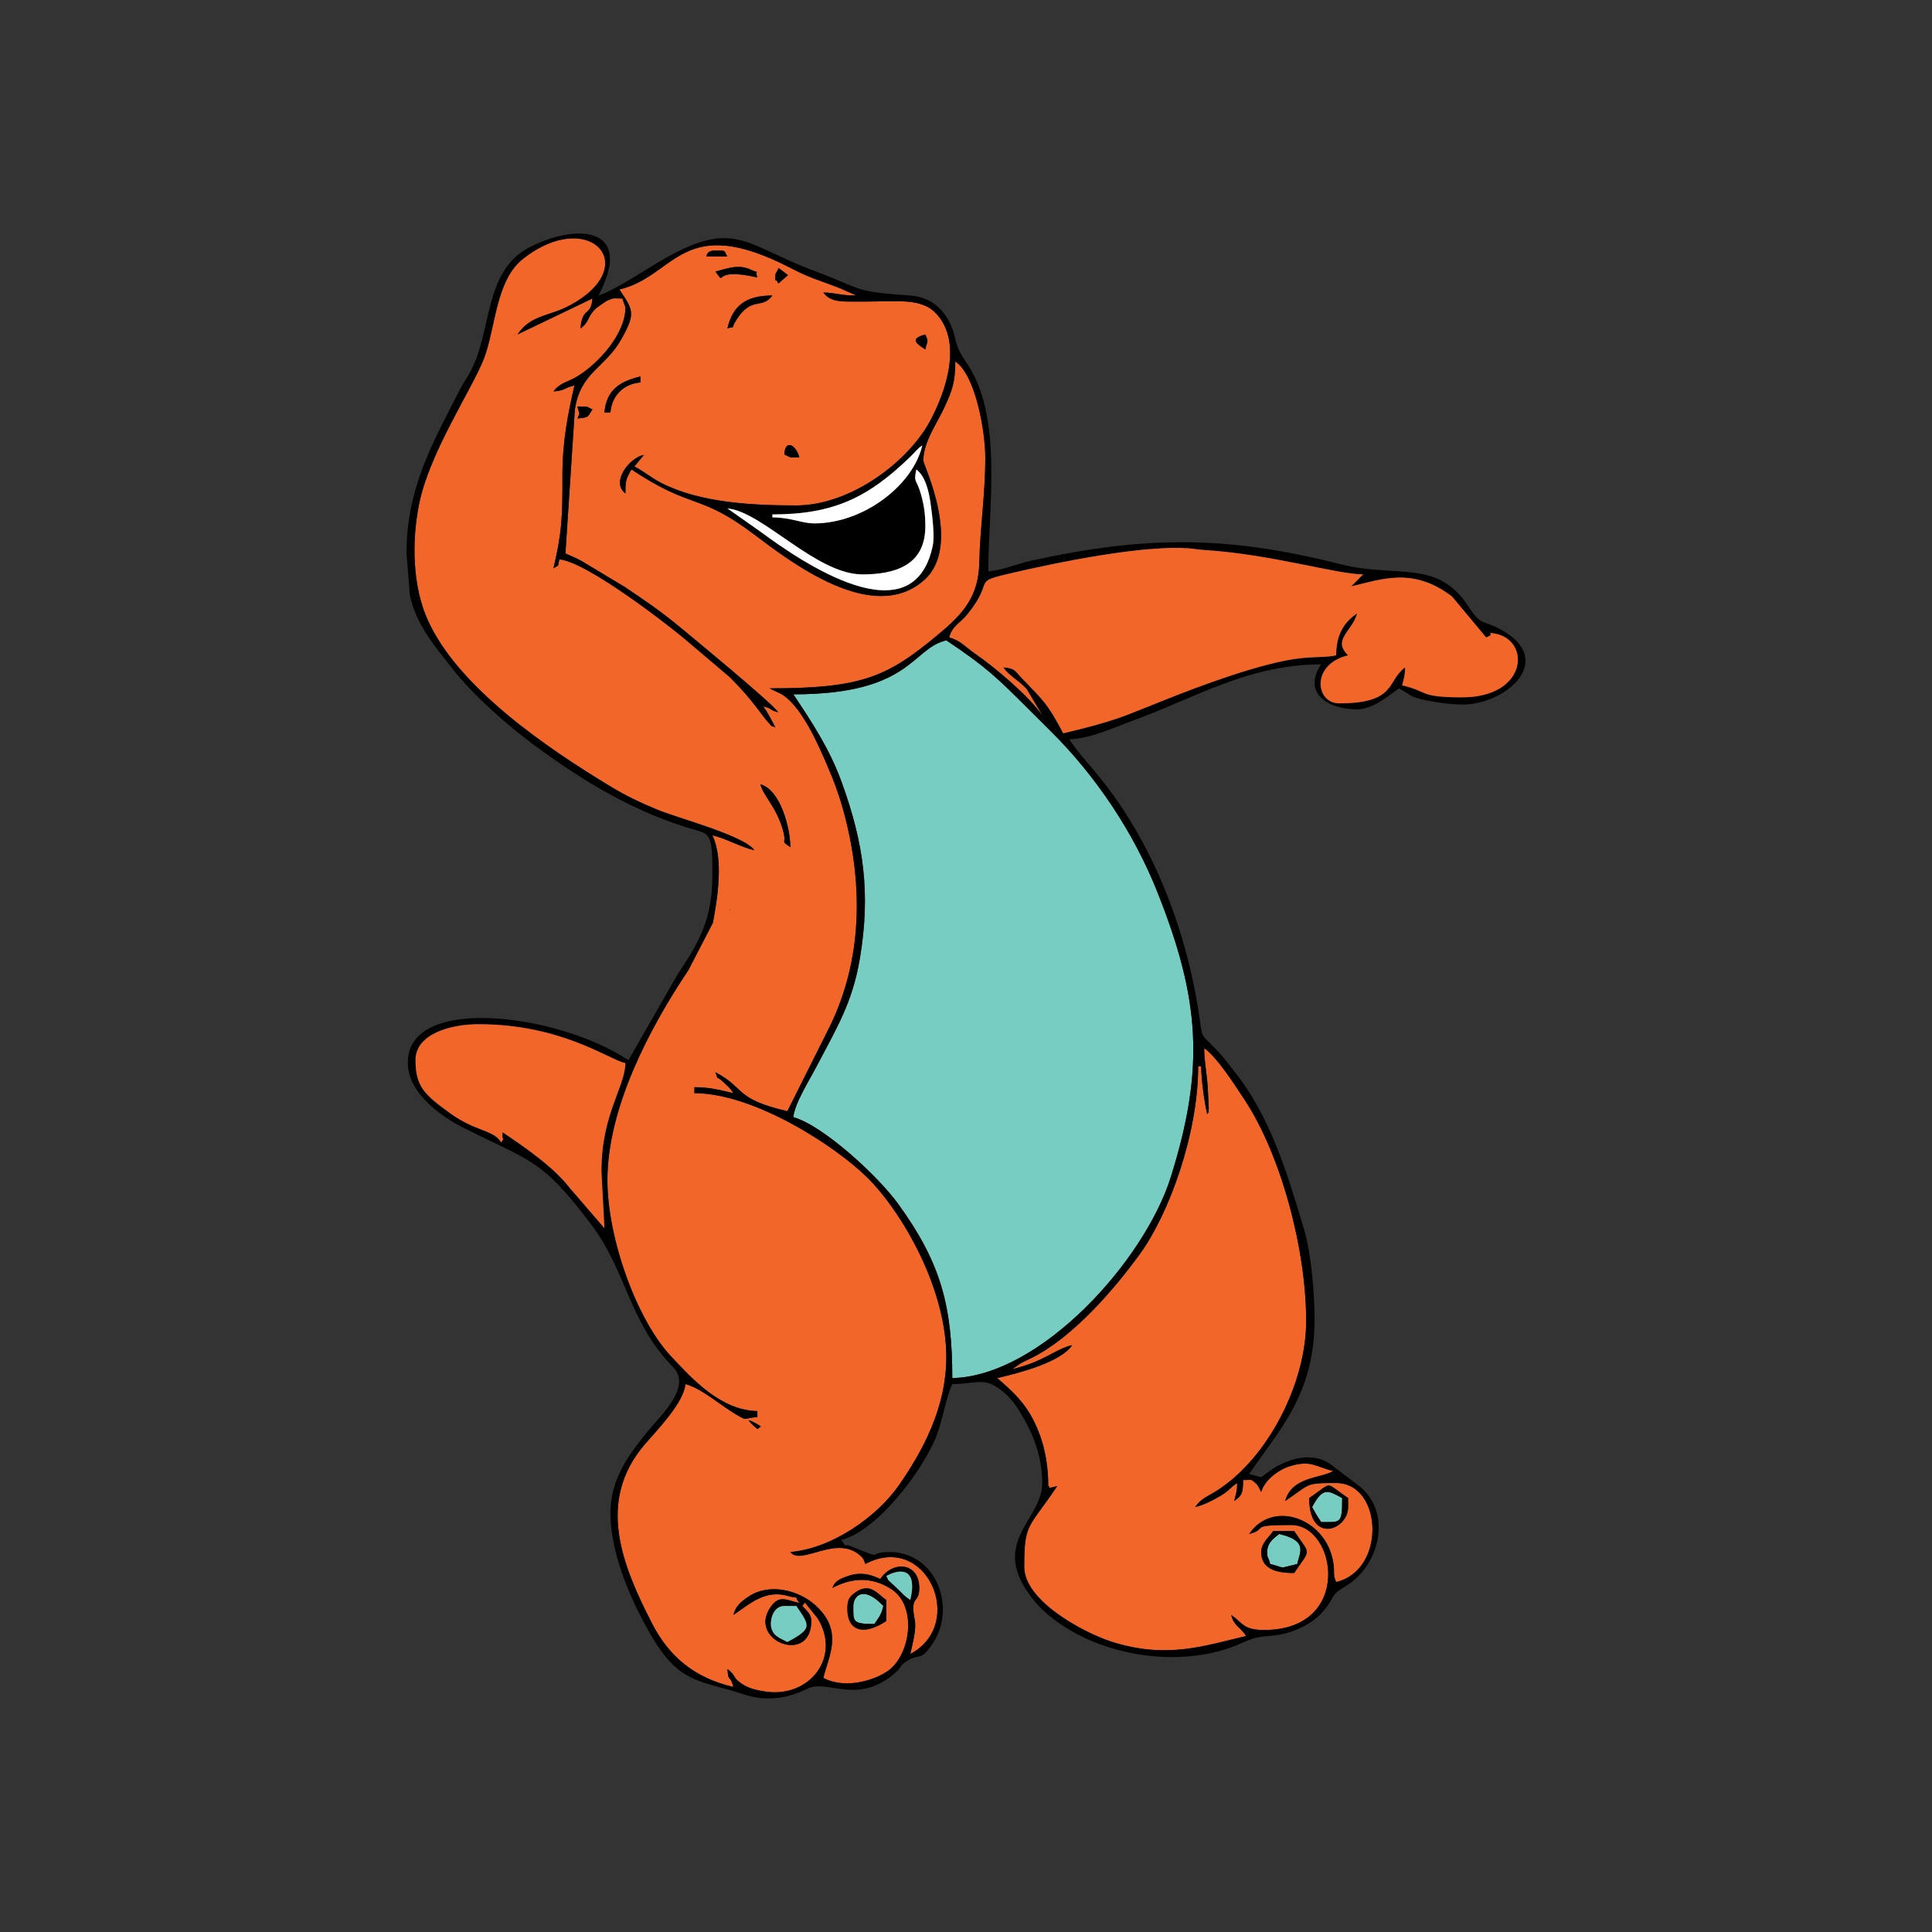 <?xml version="1.0" encoding="UTF-8"?>
<!DOCTYPE svg PUBLIC "-//W3C//DTD SVG 1.1//EN" "http://www.w3.org/Graphics/SVG/1.1/DTD/svg11.dtd">
<!-- Creator: CorelDRAW 2018 (64-Bit) -->
<svg xmlns="http://www.w3.org/2000/svg" xml:space="preserve" width="3.413in" height="3.413in" version="1.1" style="shape-rendering:geometricPrecision; text-rendering:geometricPrecision; image-rendering:optimizeQuality; fill-rule:evenodd; clip-rule:evenodd"
viewBox="0 0 3413.33 3413.33"
 xmlns:xlink="http://www.w3.org/1999/xlink">
 <rect x="0" y="0" width="3413.33" height="3413.33" fill="#333333" stroke="none"/>
 <defs>
  <style type="text/css">
   <![CDATA[
    .fil0 {fill:none}
    .fil3 {fill:black}
    .fil5 {fill:black}
    .fil2 {fill:#77CDC2}
    .fil1 {fill:#F26629}
    .fil4 {fill:white}
   ]]>
  </style>
 </defs>
 <g id="Layer_x0020_1">
  <rect class="fil0" x="-0" y="-0" width="3413.33" height="3413.33"/>
  <g id="_2524649452848">
   <path class="fil1" d="M1497.03 2842.65c0,-14.6 2.61,-20.06 10.56,-26.53 28.61,-23.26 41.94,-0.33 58.31,10.63l0 37.09c-40.71,27.26 -68.88,17.1 -68.88,-21.19zm-174.84 -333.78c8.44,2.25 21.45,10.33 22.08,11.48l-6.19 4.41c-6.13,-5.55 -10.78,-8.91 -15.89,-15.89zm-31.79 -900.69c-0.53,0.53 -1.48,-1.48 -1.58,-1.58l1.58 1.58zm105.96 -111.26c-19.48,-14.28 -5.43,-2.77 -12.92,-29.47 -11.91,-42.53 -34.15,-59.63 -40.06,-81.8 35.5,9.48 52.98,77.62 52.98,111.26zm15.89 -688.76c-20.82,-0.47 -12.42,1.45 -26.49,-5.3 0.73,-26.59 20.14,-18.51 26.49,5.3zm-392.06 -68.88c5.21,-12.16 3.37,-5.28 0,-21.19 20.82,0.46 12.43,-1.44 26.5,5.3 -9.21,13.76 -5.39,14.14 -26.5,15.89zm47.69 -10.59c3.34,-40.15 27.98,-55.28 63.58,-63.57l0 10.59c-29.79,2.48 -50.5,23.2 -52.98,52.98l-10.6 0zm566.9 -137.76c6.33,13.69 3.77,10.33 0,26.5 -15.18,-10.17 -29.07,-18.73 0,-26.5zm-725.85 0c0.52,-0.52 1.48,1.48 1.58,1.58l-1.58 -1.58zm376.17 -10.59c9.09,-39 30.96,-58.28 79.47,-58.28 -18.59,25.38 -36.49,0.6 -63.3,42.67 -14.22,22.32 2.78,8.75 -16.18,15.61zm84.78 -95.37c0,-0.71 5.21,-10.49 5.94,-11.36l16.39 12.5 -17.03 14.76c-6.93,-13.96 -5.3,4.36 -5.3,-15.89zm-105.96 -5.3c19.42,-4.52 39.18,-13.7 61.78,-3.62 20.26,9.04 6.57,-1.88 12.39,14.22 -84.83,-19.77 -52.74,18.66 -74.17,-10.6zm21.19 -26.49l-37.08 0c1.36,-7.94 6.31,-10.59 15.89,-10.59l5.3 0c15.14,0 9.69,1.67 15.89,10.59zm132.46 2384.17c6.17,7.09 15.89,13.59 15.89,26.49 0,78.74 -113.47,35.14 -72.06,-24.64 15.05,-21.72 27.11,-12.69 50.87,-7.15 -13.17,-17.98 4.21,-5.25 -19.54,-12.24 -40.84,-12.02 -67.5,13.67 -97.01,33.43 4.43,-16.57 13.38,-23.28 26.19,-32.09 36.31,-24.97 88.25,-12.36 118.41,14.64 51.4,46 23.04,91.36 14.34,128.71 34.3,18.15 81.87,7.86 111.29,-10.56 42.57,-26.67 56.07,-115.96 8.64,-146.45 -34.64,-22.26 -69.46,-20.23 -104.04,-1.93 4.02,-11.12 11.37,-15.05 22.87,-19.51 22.5,-8.74 40.27,-6.76 61.89,3.62 22.55,-33.67 68.88,-28.97 68.88,15.89 0,29.74 -16.92,10.74 -7.98,56.6 3.03,15.53 -3.15,39.51 -7.91,59.96 99.88,-52.85 29.17,-216.44 -79.47,-158.94 -0.39,-0.7 -0.52,-2.02 -0.64,-2.32l-3.12 -6.99c-0.37,-0.49 -1.3,-1.78 -1.76,-2.26 -42.54,-44.29 -107.91,16.35 -126.94,-9.63 73.07,-6.07 153.35,-61.93 192.98,-119.61 38.78,-56.45 82.52,-133.33 82.52,-224.76 0,-120.89 -77.47,-255.24 -139.02,-316.62 -55.61,-55.47 -200.2,-149.61 -306.02,-149.61l0 -10.6c28.3,0 46.34,5.35 68.88,10.6 -7.67,-11.46 -7.28,-9.51 -17.58,-19.51 -14.7,-14.27 -7.5,0.93 -14.21,-17.58 54.46,28.81 32.63,46.85 127.16,68.88l76.01 -151.81c55.29,-115.15 58.15,-242.56 25.8,-368.56 -8.44,-32.91 -18.69,-61.06 -31.39,-90.47 -15.93,-36.89 -47.13,-109.5 -84.22,-127.7l-14.52 -6.67c-0.54,-1.57 -2.4,-1.08 -3.46,-1.83 164.5,0 208.51,-19.97 300.43,-96.93 42.23,-35.35 69.24,-65.63 70.46,-125.57 1.23,-60.54 10.58,-119.85 10.58,-185.45 0,-45.11 -16.92,-145.39 -52.98,-169.54 0,36.88 -5.82,51.31 -17.62,77.74 -13.47,30.19 -39.09,64.15 -38.85,97.8 0.04,6.01 69.07,149.38 2.22,209.95 -91.12,82.57 -238.77,-32.96 -302.99,-81.24 -96,-72.16 -108.28,-42.09 -214.96,-113.53 -8.74,16.52 -10.59,16.61 -10.59,42.39 -26.46,-19.39 6.7,-63.33 32.69,-68.06l-16.8 20.38c18.81,9.95 30.41,20.65 49.33,30.13 68.38,34.26 159.97,38.74 236.76,38.74 94.62,0 197.06,-75.76 236.71,-150.05 27.39,-51.31 58.33,-140.44 8.58,-190.6 -13.78,-13.89 -33.63,-19.33 -59.61,-19.87 -26.31,-0.54 -53.54,0.66 -79.95,0.48 -24.89,-0.17 -45.15,1.49 -58.05,-16.13 23.05,0.51 28.9,5.3 58.28,5.3l-29.43 -12.95c-12.29,-4.69 -17.77,-6.93 -30.83,-11.56 -22.85,-8.11 -36.36,-13.92 -55.59,-23.89 -192.93,-99.95 -203.14,14.6 -302.7,37.8 24.7,36.9 28.98,42.22 3.25,88.04 -28.48,50.74 -72.51,58.01 -82,124.62l-16.62 253.58c11.87,5.7 15.71,6.36 28.78,13.61l76.14 45.72c34.44,23.11 63.57,42.93 95.19,69.06 25.4,21 165.15,136.12 176.07,152.43 -19.64,-5.24 -6.85,-5.35 -26.5,-10.59 9.3,13.87 13.19,21.96 21.2,37.08 -12.15,-4.39 -4.3,-0.45 -12.52,-8.67 -9.06,-9.06 -26.81,-39.25 -68.18,-80.17l-68.83 -58.32c-36.58,-31.93 -183.66,-145.51 -231.94,-149.53 -4.01,15.03 1.11,7.76 -10.59,15.9 14.27,-61.24 16.16,-86.68 15.87,-164.26 -0.21,-58.07 9.43,-108.33 21.22,-158.93 -19.64,4.57 -14.82,8.74 -37.09,10.59 11.71,-15.98 24.93,-16.19 42.2,-26.69 36.3,-22.06 84.96,-74.43 84.96,-121.67 0,-1.45 -3.65,-9.68 -5.3,-15.89 -18.17,0 -13.91,-1.66 -27.67,4.11 -0.61,0.25 -17.5,11.85 -18.76,13.04 -17.19,16.32 -10.39,23.12 -27.75,35.83 3.3,-39.62 18.42,-19.63 21.2,-52.98l-132.46 63.57c23.35,-34.87 54.94,-31.46 91.91,-51.14 131.35,-69.93 34.8,-174.83 -82.32,-82.31 -48.06,37.96 -48.25,121.69 -68.48,175.23 -19.67,52.05 -95.98,165.53 -114.57,256.3 -14.15,69.13 -11.34,147.2 14.48,205.3 53.64,120.66 212.57,228.18 324.24,295.64 26.91,16.26 50.21,27.31 81.48,40.37 35.69,14.91 154.53,46.07 171.82,71.9 -23.89,-5.57 -50.29,-20.93 -74.17,-26.5 20.32,42.35 8.89,112.49 0.92,154.63l-43.37 83.73c-68.79,102.68 -142.99,243.69 -142.99,370.93 0,103.63 52.21,247.15 112.5,311.36 38.2,40.68 87.52,95.15 152.41,96.6l0 10.59c-26.63,2.22 -17.2,7.39 -37.46,-4.48 -26.83,-15.71 -61,-46.13 -89.69,-53.79 -2.81,33.79 -52.31,83.57 -72.61,107.52 -84.42,99.61 -40.01,211.34 14.25,316.41 29.27,56.68 73.55,94.97 143.13,111.17 -6.58,-24.61 -8.34,-4.68 -10.6,-31.79 16.41,12.02 7.41,14.33 26.31,26.68 10.66,6.96 22.5,10.43 40.21,13.15 78.96,12.11 135.52,-61.5 92.49,-129.95l-22.13 -27.31 -4.42 6.18z"/>
   <path class="fil2" d="M1401.65 1226.7c31.69,47.44 63.65,95.71 84.8,153.63 39.85,109.12 52.06,198.52 32.63,313.48 -13.28,78.59 -41.02,122.34 -75.79,189.11 -13.59,26.09 -39.66,67.09 -41.64,90.83 50.34,13.44 147.98,101.79 185.48,153.59 74.53,102.96 95.32,178.86 95.32,307.35 155.65,-3.47 339.6,-206.77 386.17,-355.6 60.49,-193.31 51.26,-314.54 -24.35,-504.25 -42.03,-105.46 -109.2,-205.16 -188.24,-283.3 -12.81,-12.67 -21.73,-21.63 -34.49,-34.39 -60.54,-60.54 -78.78,-78.42 -149.69,-125.83 -61.71,14.37 -61.78,95.37 -270.22,95.37z"/>
   <path class="fil1" d="M2228.18 2741.98c0,-15.7 14.05,-26.42 21.19,-37.08l37.09 0c29.75,44.42 29.75,29.76 0,74.17 -23.61,0 -58.28,-2.91 -58.28,-37.09zm84.76 -95.37c44.11,-29.53 24.98,-29.39 68.88,0l0 15.89c0,40.93 -68.88,66.67 -68.88,-15.89zm-196.03 -762.93c0,120 -51.76,261.23 -102.86,331.59 -47.05,64.79 -119.21,148.05 -192.02,184.15 -7.29,3.61 -12.09,5.51 -17.8,8.69l-15.8 10.69c57.19,-13.32 74.29,-35.01 105.96,-42.39 -19.89,29.7 -89.79,48.34 -132.46,58.28 26.45,22.98 48.4,42.57 65.52,77.53 15.39,31.41 24.56,68.6 24.56,113.2 7.66,3.61 -9.51,6.08 15.89,0 -51.14,76.36 -58.28,64.29 -58.28,143.05 0,59.9 104.66,115.97 154.19,131.91 97.79,31.47 166.15,6.65 237.87,-10.06 -11.6,-17.33 -20.99,-16.49 -26.49,-37.09 21.05,14.1 20.7,26.49 58.28,26.49 157.04,0 128.47,-185.44 47.69,-185.44 -78.57,0 -38.31,6.32 -74.17,15.89 41.14,-61.43 134.63,-28.13 148.19,48.2 3.94,22.21 -1.11,22.37 5.46,36.57 88.89,-20.7 82.15,-174.84 0,-174.84 -56.37,0 -44.7,1.41 -90.07,31.79 11.68,-43.74 64.31,-40 84.77,-52.98 -29.37,-6.84 -38.9,-20.33 -76.96,-8.33 -20.64,6.51 -44.84,25.37 -50.19,45.43l-3.48 -7.12c-0.53,-0.82 -1.31,-2.46 -1.98,-3.31 -0.65,-0.83 -1.49,-2.27 -2.26,-3.04 -11.12,-11.07 -8.39,-7.37 -24.07,-7.72 -0.53,23.84 -1.89,26.83 -15.89,37.09 2.9,-12.47 4.94,-15.64 5.3,-31.79 -15.16,10.15 -14.44,14.49 -33.4,24.89 -13.74,7.53 -25.79,14 -40.78,17.5 10.31,-15.4 22.44,-18.78 39.28,-29.59 88.69,-56.93 156.76,-188.59 156.76,-298.89 0,-128.13 -45.12,-293.98 -108.11,-389.92 -16.46,-25.08 -49.87,-77.37 -72.03,-92.2 0,21.84 4.24,41.84 6.26,68.28l1.84 38.08c-1.37,10.89 1.54,3.2 -2.8,10.19 -4.89,-20.98 -10.59,-59.52 -10.59,-84.77l-5.3 0z"/>
   <path class="fil3" d="M1385.77 2837.35l21.2 0c23.09,34.48 29.94,39.36 -15.9,63.6 -12.11,-6.41 -26.11,-10.18 -28.84,-27.38 -1.86,-11.75 3.59,-36.22 23.54,-36.22zm36.2 -6.17l22.13 27.31c43.04,68.45 -13.52,142.06 -92.49,129.95 -17.71,-2.72 -29.56,-6.19 -40.21,-13.15 -18.9,-12.35 -9.9,-14.66 -26.31,-26.68 2.26,27.11 4.02,7.18 10.6,31.79 -69.59,-16.2 -113.87,-54.5 -143.13,-111.17 -54.26,-105.07 -98.67,-216.81 -14.25,-316.41 20.3,-23.95 69.8,-73.73 72.61,-107.52 28.69,7.66 62.86,38.08 89.69,53.79 20.27,11.87 10.83,6.71 37.46,4.48l0 -10.59c-64.89,-1.44 -114.21,-55.92 -152.41,-96.6 -60.28,-64.2 -112.5,-207.73 -112.5,-311.36 0,-127.24 74.2,-268.25 142.99,-370.93l43.37 -83.73c7.97,-42.14 19.4,-112.28 -0.92,-154.63 23.89,5.57 50.29,20.93 74.17,26.5 -17.29,-25.83 -136.13,-56.99 -171.82,-71.9 -31.27,-13.06 -54.57,-24.11 -81.48,-40.37 -111.67,-67.46 -270.6,-174.98 -324.24,-295.64 -25.82,-58.09 -28.63,-136.16 -14.48,-205.3 18.59,-90.78 94.91,-204.25 114.57,-256.3 20.23,-53.54 20.43,-137.27 68.48,-175.23 117.12,-92.51 213.67,12.39 82.32,82.31 -36.97,19.69 -68.56,16.28 -91.91,51.14l132.46 -63.57c-2.78,33.35 -17.9,13.36 -21.2,52.98 17.35,-12.71 10.56,-19.51 27.75,-35.83 1.25,-1.19 18.15,-12.78 18.76,-13.04 13.76,-5.78 9.5,-4.11 27.67,-4.11 1.65,6.21 5.3,14.44 5.3,15.89 0,47.24 -48.66,99.61 -84.96,121.67 -17.27,10.5 -30.49,10.71 -42.2,26.69 22.27,-1.85 17.45,-6.03 37.09,-10.59 -11.79,50.6 -21.43,100.85 -21.22,158.93 0.29,77.58 -1.61,103.02 -15.87,164.26 11.71,-8.14 6.58,-0.87 10.59,-15.9 48.28,4.02 195.36,117.6 231.94,149.53l68.83 58.32c41.36,40.93 59.12,71.12 68.18,80.17 8.22,8.22 0.36,4.28 12.52,8.67 -8,-15.13 -11.9,-23.21 -21.2,-37.08 19.65,5.24 6.85,5.35 26.5,10.59 -10.92,-16.3 -150.67,-131.43 -176.07,-152.43 -31.62,-26.13 -60.74,-45.95 -95.19,-69.06l-76.14 -45.72c-13.07,-7.25 -16.91,-7.91 -28.78,-13.61l16.62 -253.58c9.49,-66.61 53.52,-73.89 82,-124.62 25.72,-45.82 21.44,-51.14 -3.25,-88.04 99.56,-23.2 109.78,-137.75 302.7,-37.8 19.23,9.97 32.73,15.78 55.59,23.89 13.06,4.64 18.54,6.87 30.83,11.56l29.43 12.95c-29.38,0 -35.22,-4.79 -58.28,-5.3 12.9,17.61 33.15,15.96 58.05,16.13 26.41,0.17 53.65,-1.03 79.95,-0.48 25.98,0.54 45.83,5.98 59.61,19.87 49.75,50.17 18.81,139.3 -8.58,190.6 -39.65,74.29 -142.09,150.05 -236.71,150.05 -76.79,0 -168.39,-4.48 -236.76,-38.74 -18.93,-9.48 -30.52,-20.18 -49.33,-30.13l16.8 -20.38c-26,4.73 -59.15,48.68 -32.69,68.06 0,-25.78 1.85,-25.87 10.59,-42.39 106.68,71.44 118.96,41.37 214.96,113.53 64.22,48.28 211.87,163.81 302.99,81.24 66.85,-60.57 -2.18,-203.94 -2.22,-209.95 -0.24,-33.65 25.38,-67.61 38.85,-97.8 11.8,-26.43 17.62,-40.86 17.62,-77.74 36.07,24.15 52.98,124.43 52.98,169.54 0,65.61 -9.35,124.92 -10.58,185.45 -1.22,59.95 -28.22,90.22 -70.46,125.57 -91.92,76.96 -135.93,96.93 -300.43,96.93 1.07,0.75 2.92,0.26 3.46,1.83l14.52 6.67c37.09,18.2 68.29,90.81 84.22,127.7 12.7,29.41 22.94,57.56 31.39,90.47 32.35,126 29.49,253.41 -25.8,368.56l-76.01 151.81c-94.53,-22.03 -72.7,-40.06 -127.16,-68.88 6.7,18.51 -0.49,3.31 14.21,17.58 10.3,10 9.91,8.05 17.58,19.51 -22.54,-5.25 -40.58,-10.6 -68.88,-10.6l0 10.6c105.82,0 250.41,94.15 306.02,149.61 61.55,61.38 139.02,195.73 139.02,316.62 0,91.44 -43.74,168.31 -82.52,224.76 -39.63,57.69 -119.91,113.54 -192.98,119.61 19.03,25.97 84.4,-34.67 126.94,9.63 0.46,0.48 1.39,1.77 1.76,2.26l3.12 6.99c0.12,0.3 0.25,1.62 0.64,2.32 108.65,-57.49 179.35,106.09 79.47,158.94 4.76,-20.45 10.94,-44.43 7.91,-59.96 -8.94,-45.86 7.98,-26.86 7.98,-56.6 0,-44.87 -46.33,-49.56 -68.88,-15.89 -21.62,-10.37 -39.39,-12.36 -61.89,-3.62 -11.5,4.46 -18.85,8.39 -22.87,19.51 34.58,-18.3 69.4,-20.32 104.04,1.93 47.43,30.49 33.93,119.78 -8.64,146.45 -29.42,18.42 -76.99,28.72 -111.29,10.56 8.7,-37.35 37.06,-82.71 -14.34,-128.71 -30.16,-27 -82.11,-39.61 -118.41,-14.64 -12.81,8.81 -21.76,15.52 -26.19,32.09 29.51,-19.76 56.17,-45.45 97.01,-33.43 23.76,6.99 6.38,-5.74 19.54,12.24 -23.76,-5.54 -35.82,-14.57 -50.87,7.15 -41.41,59.78 72.06,103.38 72.06,24.64 0,-12.9 -9.73,-19.4 -15.89,-26.49l4.42 -6.18zm-513.04 -2240.24l1.58 1.58c-0.11,-0.11 -1.06,-2.11 -1.58,-1.58zm381.47 1017.25l-1.58 -1.58c0.1,0.11 1.05,2.11 1.58,1.58zm47.68 916.58l6.19 -4.41c-0.63,-1.15 -13.64,-9.23 -22.08,-11.48 5.12,6.98 9.77,10.34 15.89,15.89zm227.81 259.6c21.72,-12.2 56.39,-17.65 42.41,42.41 -11.65,-7.79 -12.13,-10.17 -22.5,-19.91l-16.47 -15.32c-0.79,-1.07 -2.36,-5.78 -3.44,-7.18zm551.02 -900.67l5.3 0c0,25.24 5.71,63.78 10.59,84.77 4.34,-6.99 1.43,0.7 2.8,-10.19l-1.84 -38.08c-2.02,-26.44 -6.26,-46.44 -6.26,-68.28 22.16,14.83 55.57,67.13 72.03,92.2 62.99,95.94 108.11,261.8 108.11,389.92 0,110.31 -68.07,241.96 -156.76,298.89 -16.84,10.81 -28.97,14.19 -39.28,29.59 14.99,-3.49 27.04,-9.97 40.78,-17.5 18.96,-10.4 18.24,-14.74 33.4,-24.89 -0.36,16.15 -2.4,19.32 -5.3,31.79 14,-10.26 15.36,-13.25 15.89,-37.09 15.69,0.35 12.95,-3.35 24.07,7.72 0.77,0.76 1.61,2.2 2.26,3.04 0.66,0.85 1.44,2.5 1.98,3.31l3.48 7.12c5.35,-20.06 29.56,-38.92 50.19,-45.43 38.06,-12 47.59,1.5 76.96,8.33 -20.46,12.99 -73.09,9.24 -84.77,52.98 45.37,-30.38 33.7,-31.79 90.07,-31.79 82.15,0 88.89,154.13 0,174.84 -6.57,-14.2 -1.52,-14.37 -5.46,-36.57 -13.56,-76.33 -107.05,-109.63 -148.19,-48.2 35.86,-9.57 -4.39,-15.89 74.17,-15.89 80.79,0 109.36,185.44 -47.69,185.44 -37.57,0 -37.22,-12.39 -58.28,-26.49 5.5,20.59 14.89,19.76 26.49,37.09 -71.72,16.71 -140.09,41.53 -237.87,10.06 -49.53,-15.94 -154.19,-72.02 -154.19,-131.91 0,-78.76 7.15,-66.69 58.28,-143.05 -25.41,6.08 -8.24,3.61 -15.89,0 0,-44.6 -9.17,-81.79 -24.56,-113.2 -17.12,-34.96 -39.07,-54.55 -65.52,-77.53 42.67,-9.94 112.56,-28.58 132.46,-58.28 -31.67,7.38 -48.77,29.07 -105.96,42.39l15.8 -10.69c5.72,-3.17 10.51,-5.07 17.8,-8.69 72.81,-36.1 144.97,-119.36 192.02,-184.15 51.1,-70.36 102.86,-211.59 102.86,-331.59zm-1382.82 -10.6c0,-46.46 62.09,-63.57 111.26,-63.57 146.17,0 228.78,61.69 259.61,68.88 -0.95,42.57 -42.38,90.81 -42.38,190.73l5.3 100.67 -61.33 -71.13c-28.14,-36.73 -80.78,-72.96 -118.8,-98.42l-0.02 9.15c-0.54,4.64 5.22,-2.47 -2.19,8.96 -13.92,-23.09 -44.28,-18.12 -90.97,-52.08 -43.14,-31.38 -60.46,-45.65 -60.46,-93.19zm943.07 -747.04c5.49,-20.58 19.61,-25.17 32.68,-41.49 48.6,-60.64 5.92,-55.32 72.16,-70.89 78.55,-18.47 250.51,-54.83 330.9,-43.54 5.57,0.79 4.65,0.96 15.19,1.62 117.8,7.43 234.04,43.04 280.21,43.04l-21.19 21.19c54.43,-12.69 109.31,-34.64 178.17,17.87l60.25 72.2c18.92,-6.27 -2.93,-9.62 14.05,-6.94 65.61,10.36 60.19,112.91 -56.44,112.91 -77.03,0 -58.48,-10.13 -105.96,-21.2 2.9,-12.47 4.94,-15.64 5.3,-31.79 -32.81,24.04 -14.76,63.58 -116.56,63.58 -42.21,0 -50.29,-69.35 15.89,-84.78 -29.01,-27.51 7.39,-42.29 15.9,-74.17 -22.27,14.92 -37.09,36.62 -37.09,74.17 -18.16,3.85 -37.43,2.25 -63.66,5.15 -66.82,7.39 -178.98,49.42 -242.81,75.14 -18.3,7.37 -35.65,14.17 -56.83,22.65 -49.87,19.98 -116.31,33.62 -118.83,34.82 -28.69,-54.21 -35.41,-58.01 -72.68,-96.85 -13.52,-14.09 -11.88,-17.92 -33.28,-19.7 10.48,15.66 26.02,21.82 41.18,38.3l27.69 46.48c-22.15,-33.08 -82.76,-84.45 -118.67,-109.15 -16.81,-11.56 -25.27,-23.19 -45.56,-28.61zm958.96 0c-0.53,0.53 1.48,1.48 1.58,1.58l-1.58 -1.58zm-1234.48 100.65c208.44,0 208.5,-81 270.22,-95.37 70.9,47.41 89.14,65.29 149.69,125.83 12.76,12.76 21.68,21.73 34.49,34.39 79.03,78.14 146.21,177.83 188.24,283.3 75.61,189.72 84.85,310.94 24.35,504.25 -46.57,148.83 -230.53,352.13 -386.17,355.6 0,-128.48 -20.8,-204.39 -95.32,-307.35 -37.51,-51.81 -135.14,-140.16 -185.48,-153.59 1.98,-23.74 28.05,-64.75 41.64,-90.83 34.78,-66.77 62.51,-110.52 75.79,-189.11 19.43,-114.96 7.23,-204.36 -32.63,-313.48 -21.16,-57.92 -53.11,-106.19 -84.8,-153.63zm121.87 -211.91c55.26,0 111.26,-14.5 111.26,-84.77 0,-21.93 -2.21,-36.78 -7.57,-56.15 -8,-28.96 -13.61,-19.53 -8.32,-44.52 15.83,11.6 22.21,38.35 25.17,59.61 3.06,21.94 7.54,57.66 3.91,75.07 -34.37,164.93 -232.67,28.33 -303.78,-24.22l-59.09 -41.58c61.46,5.11 156.76,116.56 238.42,116.56zm-158.94 -105.97c110.5,0 170.73,-31.5 243.11,-101.27 0.79,-0.76 1.89,-1.87 2.66,-2.64l7.79 -8.12c6.68,-6.52 3.75,-4.72 11.36,-9.82 -16.42,70.46 -103.74,137.75 -190.73,137.75 -22.79,0 -41.3,-10.59 -74.18,-10.59l0 -5.3zm-646.37 68.88l5.89 73.59c11.22,53.08 44.1,90.04 75.82,130.81 35.07,45.08 96.02,98.9 142.33,133.17 88.05,65.14 180.55,121.25 288.15,151.59 25.2,7.1 28.22,12.04 28.22,77.74 0,77.97 -21.37,117 -61.49,176.93l-86.85 151.55c-124.49,-83.36 -402.93,-119.37 -389.21,13.31 4.82,46.63 57.5,85.72 95.95,105.1 123,61.97 139.27,55.43 226.7,170.66 63.81,84.11 67.35,173.63 145.04,252.59 35.15,35.74 -22.48,86.53 -46,116.01 -29.24,36.63 -64.28,80.39 -64.28,142.36 0,79.48 44.24,170.03 75.11,221.58 48.17,80.46 85.06,74.02 160.77,98.84 39.15,12.84 75.77,7.79 112.06,-10.06 35.72,-17.58 87.34,29.44 153.3,-26.35 14.65,-12.38 8.69,-13.48 20.86,-21.53 25.85,-17.09 23.96,2.48 47.32,-32.15 42.67,-63.24 6.04,-161.47 -76.7,-161.47 -34.18,0 -14.37,11.5 -45.91,-1.35 -7.81,-3.18 -12.96,-5.27 -19.13,-7.75 -22.28,-8.97 -5.44,7.43 -19.74,-12.09 64.77,-17.3 143.27,-122.29 167.41,-182.27 11.63,-28.93 17.23,-69.48 28.62,-93.23 32.75,0 52.36,-9.17 72.2,1.61 19.11,10.37 32.31,24.31 43.5,41.63 21.72,33.63 43.24,77.77 43.24,131.59 0,67.72 -98.84,105.42 -13.21,209.24l10.04 11.16c83.21,81.35 236.21,111.28 347.64,65.79 23.41,-9.55 26.44,-13.92 58.06,-16.12 37.17,-2.59 77.09,-20.3 98.78,-49.57 18.25,-24.64 7.43,-21.78 35.43,-38.74 58.77,-35.59 82.22,-127.69 24.2,-175.79l-54.31 -41.09c-33.11,-20.73 -75.61,-6.68 -104.66,13.6 -21.8,15.22 -7.69,12.31 -36.39,5.62 51.4,-76.76 116.11,-139.13 115.52,-275.65 -0.19,-43.61 -6.08,-114.78 -18.24,-155.41 -29.9,-99.9 -60.15,-202.21 -125.35,-282.61 -9.7,-11.95 -16.21,-21.49 -26.17,-32.11 -36.78,-39.24 -25.93,-15.84 -36.51,-80.04 -24.07,-145.94 -83.08,-294.78 -175.36,-407.44 -19.44,-23.74 -35.15,-39.96 -51.77,-64.8 36.56,-0.81 80.7,-21.56 110.65,-32.4 110.02,-39.85 205.71,-100.05 334.4,-100.05 -33.3,49.74 10.52,79.47 63.58,79.47 28.71,0 56.79,-25.44 74.17,-37.09l23.07 14.02c13.15,5.26 18.57,5.91 33.63,8.75 22.26,4.2 52.09,7.52 71.2,4.83 73.4,-10.37 141.7,-80.29 54.12,-130.15 -34.76,-19.79 -36.21,-6.04 -59.18,-41.49 -55.57,-85.72 -126.35,-49.89 -226.67,-75.32 -201.11,-50.99 -344.34,-50.31 -545.67,-6.27 -27.78,6.07 -49.34,16.76 -76.36,19.01 0,-114.98 26.83,-274.29 -38.84,-369.11 -26.28,-37.95 -13.96,-42.14 -31.49,-74.48 -12.87,-23.76 -35.31,-41.49 -67.52,-43.76 -102.85,-7.26 -79.37,-9.87 -168.72,-43.18 -127.33,-47.46 -142.04,-96.39 -279.84,-13.51 -22.65,13.63 -80.4,50.75 -102.34,56.61 64.62,-122.14 -38.1,-128.33 -122.04,-84.96 -80.95,41.84 -65.72,148.24 -104.01,219.18 -7.72,14.29 -11.44,17.58 -19.51,33.47 -47.31,93.18 -93.53,172.46 -93.53,287.94z"/>
   <path class="fil1" d="M2636.14 1126.05l1.58 1.58c-0.11,-0.11 -2.11,-1.05 -1.58,-1.58zm-958.96 0c20.29,5.42 28.75,17.05 45.56,28.61 35.92,24.7 96.53,76.07 118.67,109.15l-27.69 -46.48c-15.15,-16.48 -30.7,-22.64 -41.18,-38.3 21.4,1.78 19.76,5.62 33.28,19.7 37.27,38.85 44,42.64 72.68,96.85 2.52,-1.2 68.96,-14.84 118.83,-34.82 21.18,-8.48 38.52,-15.28 56.83,-22.65 63.83,-25.72 175.99,-67.74 242.81,-75.14 26.23,-2.9 45.5,-1.3 63.66,-5.15 0,-37.55 14.82,-59.25 37.09,-74.17 -8.51,31.88 -44.91,46.66 -15.9,74.17 -66.18,15.42 -58.1,84.78 -15.89,84.78 101.8,0 83.75,-39.54 116.56,-63.58 -0.36,16.15 -2.4,19.31 -5.3,31.79 47.48,11.06 28.93,21.2 105.96,21.2 116.62,0 122.04,-102.55 56.44,-112.91 -16.98,-2.68 4.87,0.67 -14.05,6.94l-60.25 -72.2c-68.86,-52.5 -123.73,-30.55 -178.17,-17.87l21.19 -21.19c-46.17,0 -162.41,-35.61 -280.21,-43.04 -10.54,-0.66 -9.61,-0.83 -15.19,-1.62 -80.39,-11.29 -252.35,25.07 -330.9,43.54 -66.24,15.57 -23.56,10.24 -72.16,70.89 -13.07,16.31 -27.19,20.91 -32.68,41.49z"/>
   <path class="fil1" d="M734.1 1873.09c0,47.54 17.33,61.8 60.46,93.19 46.69,33.96 77.05,28.99 90.97,52.08 7.41,-11.43 1.66,-4.32 2.19,-8.96l0.02 -9.15c38.02,25.46 90.66,61.69 118.8,98.42l61.33 71.13 -5.3 -100.67c0,-99.92 41.43,-148.16 42.38,-190.73 -30.83,-7.19 -113.44,-68.88 -259.61,-68.88 -49.17,0 -111.26,17.11 -111.26,63.57z"/>
   <path class="fil4" d="M1634.78 930.02c0,70.27 -56.01,84.77 -111.26,84.77 -81.65,0 -176.95,-111.45 -238.42,-116.56l59.09 41.58c71.11,52.56 269.41,189.15 303.78,24.22 3.63,-17.42 -0.86,-53.13 -3.91,-75.07 -2.95,-21.25 -9.33,-48.01 -25.17,-59.61 -5.29,24.99 0.32,15.56 8.32,44.52 5.36,19.37 7.57,34.22 7.57,56.15z"/>
   <path class="fil4" d="M1364.57 908.82l0 5.3c32.89,0 51.39,10.59 74.18,10.59 86.99,0 174.31,-67.29 190.73,-137.75 -7.61,5.1 -4.68,3.3 -11.36,9.82l-7.79 8.12c-0.77,0.77 -1.87,1.88 -2.66,2.64 -72.38,69.77 -132.6,101.27 -243.11,101.27z"/>
   <path class="fil2" d="M1385.77 2837.35c-19.96,0 -25.4,24.47 -23.54,36.22 2.73,17.2 16.73,20.97 28.84,27.38 45.84,-24.24 38.99,-29.12 15.9,-63.6l-21.2 0z"/>
   <path class="fil2" d="M2238.76 2741.98c0,12.15 1.8,6.18 5.3,21.21 30.34,7.26 10.97,8.56 47.71,0 5.25,-21.95 18.91,-41.21 -31.81,-53 -5.41,4.7 -21.2,13.41 -21.2,31.8z"/>
   <path class="fil2" d="M2318.23 2662.51c6.25,11.83 8.84,15.96 15.9,26.5 34.65,0 37.11,4.03 37.11,-42.41 -24.72,-13.07 -33.81,-20.4 -53.01,15.9z"/>
   <path class="fil2" d="M1507.62 2837.35c0,27.34 -2.39,31.8 37.14,31.8 7.62,-11.43 12.09,-15.59 15.86,-31.81 -35.89,-37.8 -53,-17.1 -53,0.01z"/>
   <path class="fil3" d="M2238.76 2741.98c0,-18.39 15.79,-27.09 21.2,-31.8 50.72,11.8 37.06,31.05 31.81,53 -36.74,8.56 -17.37,7.26 -47.71,0 -3.5,-15.03 -5.3,-9.06 -5.3,-21.21zm-10.58 0c0,34.19 34.67,37.09 58.28,37.09 29.75,-44.42 29.75,-29.76 0,-74.17l-37.09 0c-7.13,10.67 -21.19,21.38 -21.19,37.08z"/>
   <path class="fil3" d="M1507.62 2837.35c0,-17.11 17.11,-37.81 53,-0.01 -3.77,16.22 -8.24,20.37 -15.86,31.81 -39.53,0 -37.14,-4.46 -37.14,-31.8zm-10.59 5.3c0,38.3 28.17,48.45 68.88,21.19l0 -37.09c-16.37,-10.96 -29.7,-33.89 -58.31,-10.63 -7.95,6.46 -10.56,11.93 -10.56,26.53z"/>
   <path class="fil5" d="M2318.23 2662.51c19.2,-36.3 28.29,-28.98 53.01,-15.9 0,46.43 -2.47,42.41 -37.11,42.41 -7.06,-10.55 -9.65,-14.68 -15.9,-26.5zm-5.29 -15.89c0,82.56 68.88,56.83 68.88,15.89l0 -15.89c-43.9,-29.39 -24.77,-29.53 -68.88,0z"/>
   <path class="fil3" d="M1396.37 1496.92c0,-33.64 -17.48,-101.78 -52.98,-111.26 5.92,22.16 28.15,39.26 40.06,81.8 7.48,26.7 -6.56,15.19 12.92,29.47z"/>
   <path class="fil2" d="M1608.31 2826.77c13.98,-60.06 -20.69,-54.61 -42.41,-42.41 1.08,1.4 2.65,6.1 3.44,7.18l16.47 15.32c10.37,9.75 10.85,12.13 22.5,19.91z"/>
   <path class="fil3" d="M1285.1 580.34c18.96,-6.86 1.95,6.71 16.18,-15.61 26.8,-42.07 44.7,-17.28 63.3,-42.67 -48.51,0 -70.39,19.28 -79.47,58.28z"/>
   <path class="fil3" d="M1067.88 728.69l10.6 0c2.48,-29.78 23.19,-50.5 52.98,-52.98l0 -10.59c-35.59,8.29 -60.24,23.43 -63.58,63.57z"/>
   <path class="fil3" d="M1263.91 479.67c21.43,29.26 -10.65,-9.17 74.17,10.6 -5.83,-16.09 7.86,-5.17 -12.39,-14.22 -22.6,-10.08 -42.36,-0.91 -61.78,3.62z"/>
   <path class="fil3" d="M1385.77 802.86c14.07,6.75 5.67,4.83 26.49,5.3 -6.35,-23.81 -25.76,-31.89 -26.49,-5.3z"/>
   <path class="fil3" d="M1020.2 739.28c21.1,-1.76 17.28,-2.14 26.5,-15.89 -14.07,-6.74 -5.68,-4.83 -26.5,-5.3 3.37,15.91 5.21,9.04 0,21.19z"/>
   <path class="fil3" d="M1634.78 617.43c3.77,-16.16 6.33,-12.81 0,-26.5 -29.07,7.77 -15.18,16.33 0,26.5z"/>
   <path class="fil3" d="M1369.88 484.97c0,20.26 -1.63,1.93 5.3,15.89l17.03 -14.76 -16.39 -12.5c-0.72,0.87 -5.94,10.65 -5.94,11.36z"/>
   <path class="fil3" d="M1248.02 453.19l37.08 0c-6.2,-8.93 -0.76,-10.59 -15.89,-10.59l-5.3 0c-9.58,0 -14.54,2.65 -15.89,10.59z"/>
  </g>
 </g>
</svg>

